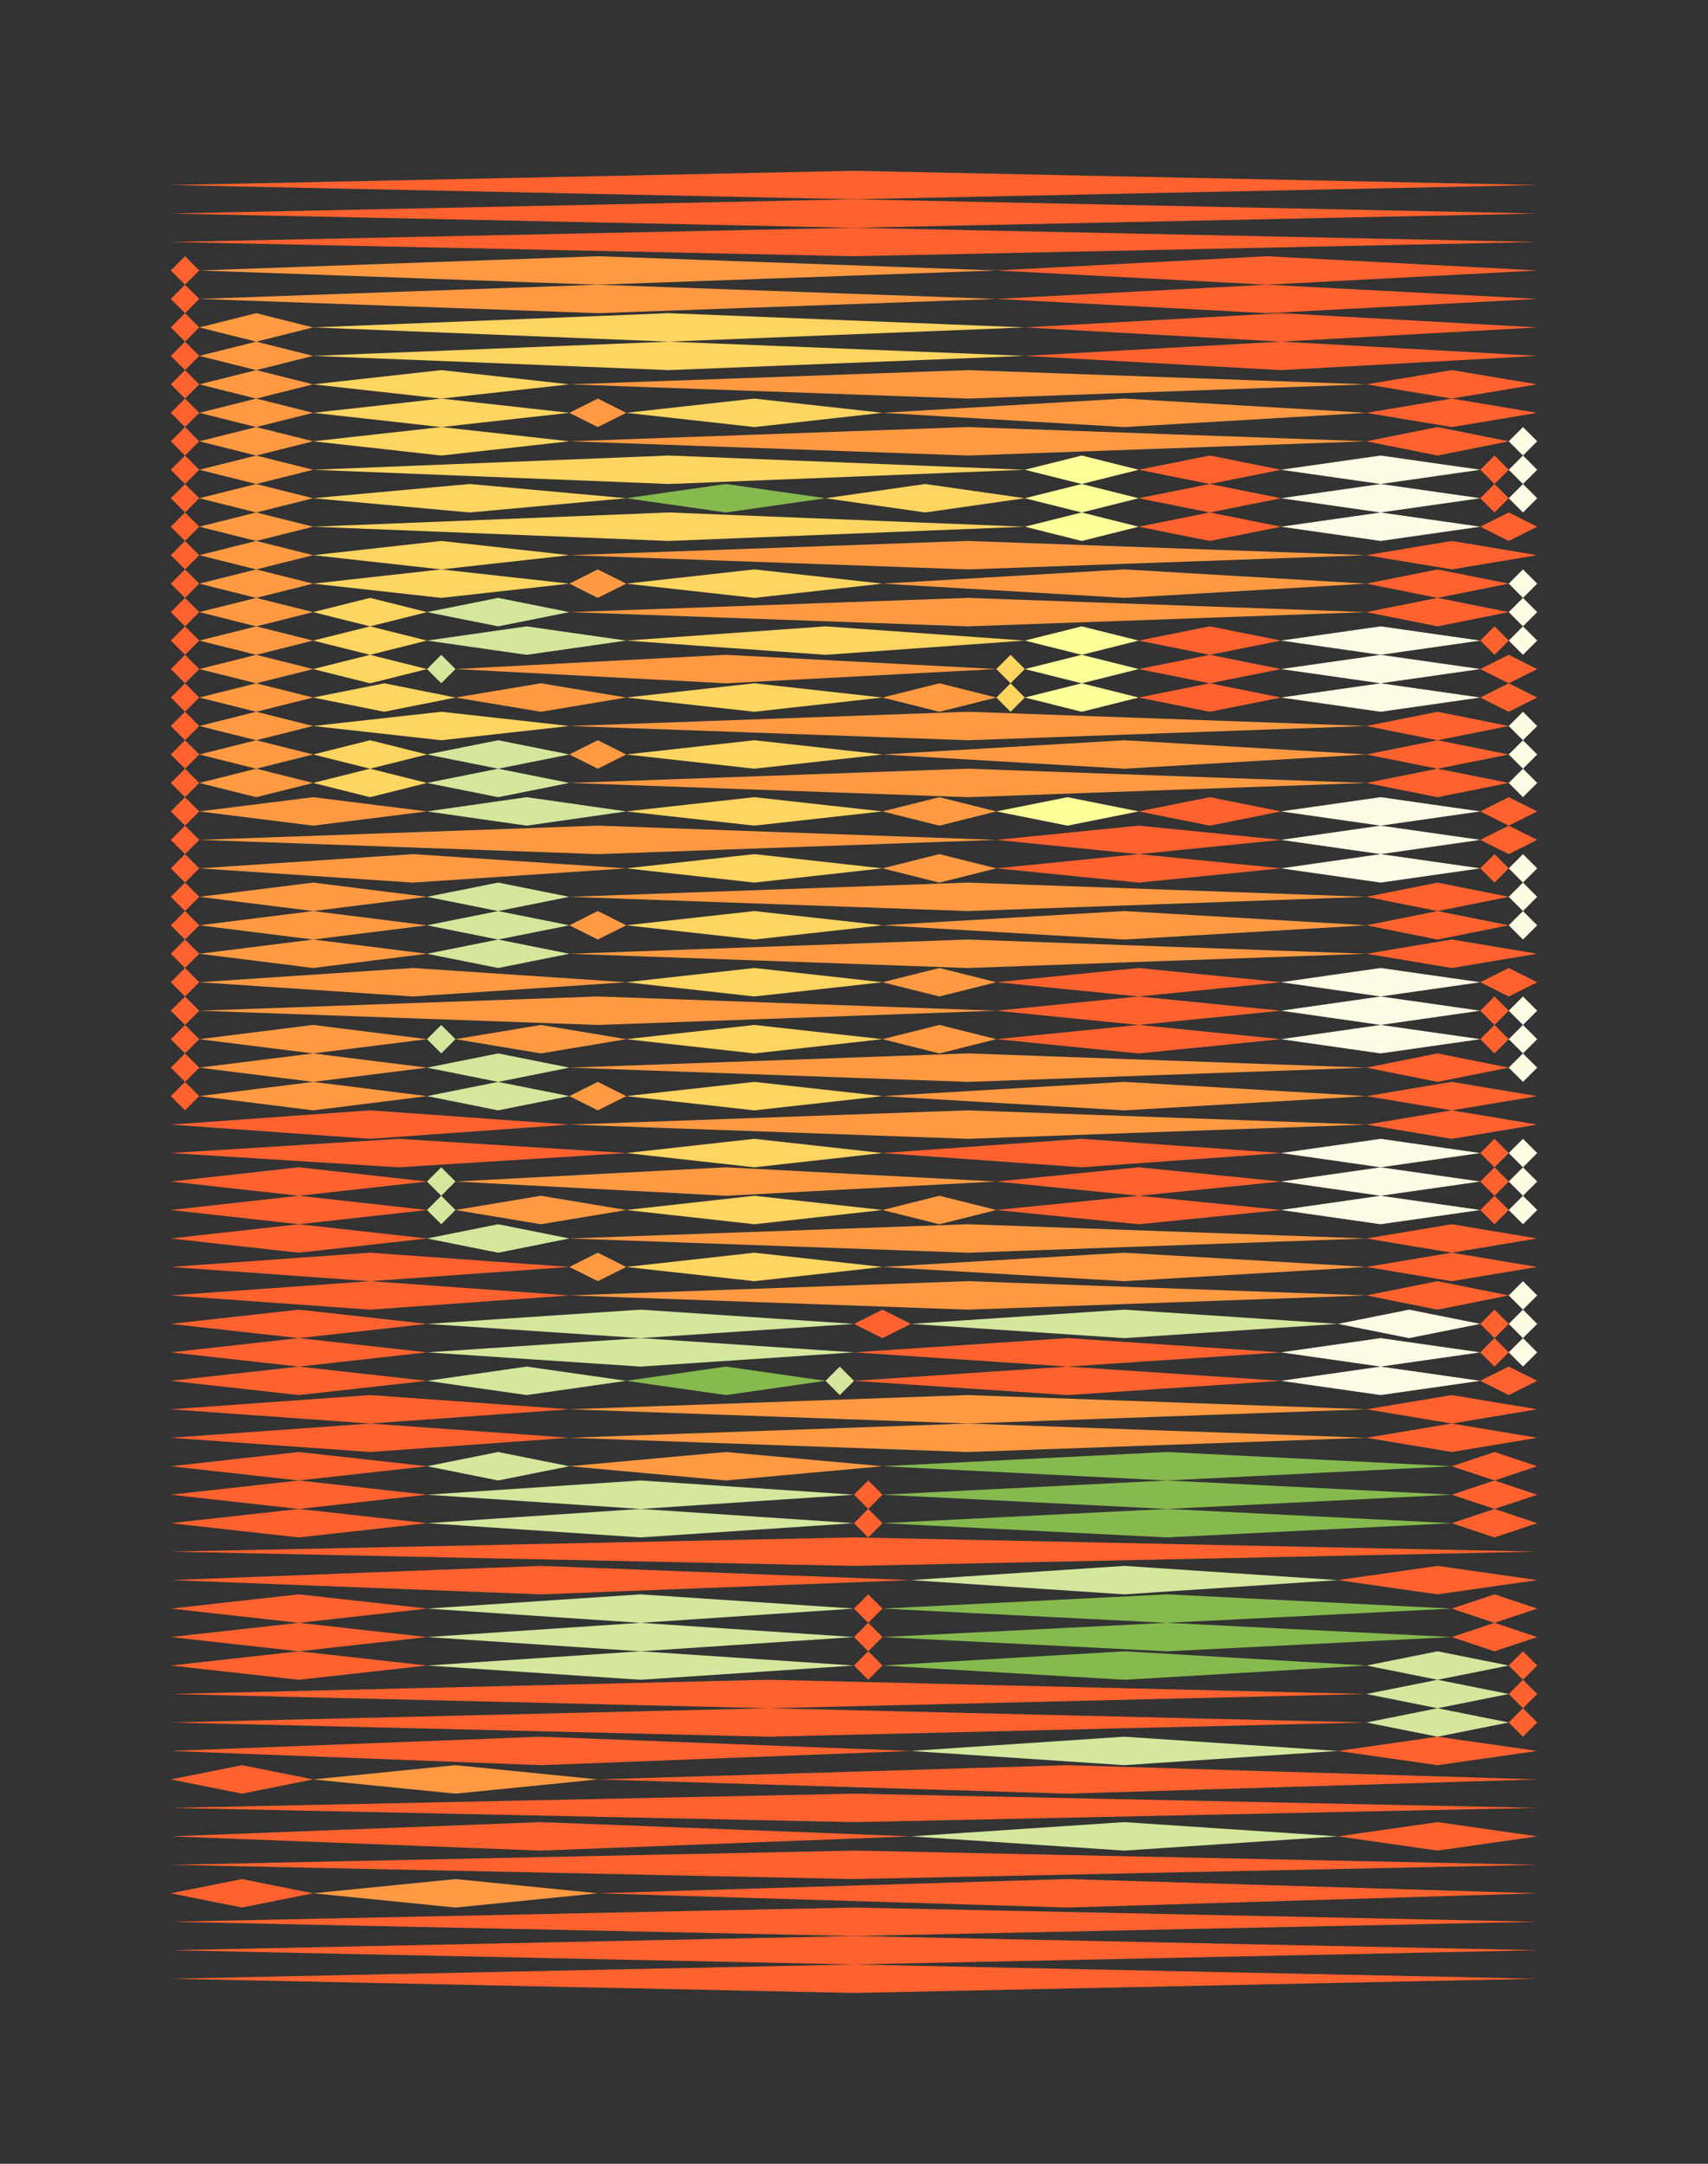 <?xml version="1.0" encoding="utf-8"?><svg id="A.A.G." viewBox="0 0 60 76" style="background-color:#3f5625;" xmlns="http://www.w3.org/2000/svg"><rect x="0" y="0" width="60" height="76" fill="#333333" stroke="none"/><g id="#ff622e" fill="#ff622e"><polygon points="30,6 54,6.5 30,7 6,6.5" /><polygon points="30,7 54,7.5 30,8 6,7.5" /><polygon points="30,8 54,8.5 30,9 6,8.5" /><polygon points="6.5,9 7,9.5 6.5,10 6,9.5" /><polygon points="44.5,9 54,9.5 44.5,10 35,9.5" /><polygon points="6.5,10 7,10.5 6.5,11 6,10.5" /><polygon points="44.5,10 54,10.5 44.5,11 35,10.5" /><polygon points="6.5,11 7,11.5 6.5,12 6,11.5" /><polygon points="45,11 54,11.5 45,12 36,11.5" /><polygon points="6.5,12 7,12.5 6.5,13 6,12.5" /><polygon points="45,12 54,12.5 45,13 36,12.5" /><polygon points="6.5,13 7,13.5 6.5,14 6,13.5" /><polygon points="51,13 54,13.5 51,14 48,13.5" /><polygon points="6.5,14 7,14.5 6.5,15 6,14.5" /><polygon points="51,14 54,14.5 51,15 48,14.5" /><polygon points="6.5,15 7,15.5 6.5,16 6,15.5" /><polygon points="50.5,15 53,15.5 50.5,16 48,15.5" /><polygon points="6.5,16 7,16.5 6.5,17 6,16.5" /><polygon points="42.5,16 45,16.5 42.5,17 40,16.5" /><polygon points="52.5,16 53,16.5 52.5,17 52,16.5" /><polygon points="6.5,17 7,17.5 6.5,18 6,17.5" /><polygon points="42.5,17 45,17.5 42.5,18 40,17.5" /><polygon points="52.5,17 53,17.5 52.5,18 52,17.5" /><polygon points="6.5,18 7,18.5 6.5,19 6,18.5" /><polygon points="42.5,18 45,18.5 42.5,19 40,18.5" /><polygon points="53,18 54,18.5 53,19 52,18.5" /><polygon points="6.5,19 7,19.5 6.5,20 6,19.5" /><polygon points="51,19 54,19.5 51,20 48,19.5" /><polygon points="6.5,20 7,20.5 6.5,21 6,20.5" /><polygon points="50.5,20 53,20.5 50.5,21 48,20.5" /><polygon points="6.5,21 7,21.5 6.5,22 6,21.5" /><polygon points="50.5,21 53,21.5 50.5,22 48,21.5" /><polygon points="6.5,22 7,22.5 6.5,23 6,22.5" /><polygon points="42.5,22 45,22.5 42.5,23 40,22.5" /><polygon points="52.5,22 53,22.5 52.5,23 52,22.5" /><polygon points="6.5,23 7,23.5 6.5,24 6,23.5" /><polygon points="42.5,23 45,23.5 42.5,24 40,23.5" /><polygon points="53,23 54,23.5 53,24 52,23.5" /><polygon points="6.5,24 7,24.5 6.5,25 6,24.5" /><polygon points="42.5,24 45,24.5 42.5,25 40,24.5" /><polygon points="53,24 54,24.5 53,25 52,24.5" /><polygon points="6.5,25 7,25.5 6.5,26 6,25.5" /><polygon points="50.5,25 53,25.5 50.5,26 48,25.5" /><polygon points="6.5,26 7,26.5 6.5,27 6,26.5" /><polygon points="50.5,26 53,26.5 50.5,27 48,26.5" /><polygon points="6.5,27 7,27.5 6.5,28 6,27.5" /><polygon points="50.5,27 53,27.5 50.5,28 48,27.5" /><polygon points="6.5,28 7,28.5 6.5,29 6,28.5" /><polygon points="42.5,28 45,28.5 42.5,29 40,28.5" /><polygon points="53,28 54,28.5 53,29 52,28.5" /><polygon points="6.5,29 7,29.5 6.5,30 6,29.5" /><polygon points="40,29 45,29.5 40,30 35,29.5" /><polygon points="53,29 54,29.5 53,30 52,29.5" /><polygon points="6.5,30 7,30.5 6.5,31 6,30.5" /><polygon points="40,30 45,30.5 40,31 35,30.5" /><polygon points="52.5,30 53,30.5 52.5,31 52,30.5" /><polygon points="6.5,31 7,31.5 6.5,32 6,31.5" /><polygon points="50.5,31 53,31.5 50.5,32 48,31.5" /><polygon points="6.5,32 7,32.5 6.5,33 6,32.5" /><polygon points="50.5,32 53,32.5 50.5,33 48,32.5" /><polygon points="6.5,33 7,33.5 6.5,34 6,33.5" /><polygon points="51,33 54,33.5 51,34 48,33.5" /><polygon points="6.5,34 7,34.5 6.5,35 6,34.5" /><polygon points="40,34 45,34.5 40,35 35,34.5" /><polygon points="53,34 54,34.5 53,35 52,34.5" /><polygon points="6.5,35 7,35.5 6.5,36 6,35.5" /><polygon points="40,35 45,35.5 40,36 35,35.5" /><polygon points="52.5,35 53,35.5 52.5,36 52,35.5" /><polygon points="6.5,36 7,36.5 6.5,37 6,36.5" /><polygon points="40,36 45,36.5 40,37 35,36.5" /><polygon points="52.5,36 53,36.5 52.5,37 52,36.5" /><polygon points="6.5,37 7,37.5 6.5,38 6,37.5" /><polygon points="50.5,37 53,37.5 50.5,38 48,37.5" /><polygon points="6.5,38 7,38.5 6.5,39 6,38.5" /><polygon points="51,38 54,38.5 51,39 48,38.5" /><polygon points="13,39 20,39.5 13,40 6,39.5" /><polygon points="51,39 54,39.5 51,40 48,39.5" /><polygon points="14,40 22,40.5 14,41 6,40.5" /><polygon points="38,40 45,40.5 38,41 31,40.5" /><polygon points="52.5,40 53,40.5 52.5,41 52,40.5" /><polygon points="10.5,41 15,41.5 10.5,42 6,41.5" /><polygon points="40,41 45,41.5 40,42 35,41.5" /><polygon points="52.5,41 53,41.5 52.5,42 52,41.5" /><polygon points="10.5,42 15,42.5 10.5,43 6,42.5" /><polygon points="40,42 45,42.5 40,43 35,42.5" /><polygon points="52.5,42 53,42.5 52.5,43 52,42.5" /><polygon points="10.5,43 15,43.5 10.5,44 6,43.5" /><polygon points="51,43 54,43.5 51,44 48,43.5" /><polygon points="13,44 20,44.5 13,45 6,44.5" /><polygon points="51,44 54,44.5 51,45 48,44.5" /><polygon points="13,45 20,45.5 13,46 6,45.5" /><polygon points="50.5,45 53,45.5 50.5,46 48,45.5" /><polygon points="10.5,46 15,46.5 10.5,47 6,46.5" /><polygon points="31,46 32,46.5 31,47 30,46.5" /><polygon points="52.5,46 53,46.5 52.5,47 52,46.5" /><polygon points="10.5,47 15,47.5 10.5,48 6,47.5" /><polygon points="37.5,47 45,47.5 37.5,48 30,47.5" /><polygon points="52.5,47 53,47.5 52.5,48 52,47.5" /><polygon points="10.5,48 15,48.5 10.5,49 6,48.5" /><polygon points="37.5,48 45,48.5 37.5,49 30,48.5" /><polygon points="53,48 54,48.5 53,49 52,48.5" /><polygon points="13,49 20,49.5 13,50 6,49.5" /><polygon points="51,49 54,49.5 51,50 48,49.5" /><polygon points="13,50 20,50.5 13,51 6,50.5" /><polygon points="51,50 54,50.5 51,51 48,50.5" /><polygon points="10.5,51 15,51.5 10.5,52 6,51.5" /><polygon points="52.5,51 54,51.5 52.5,52 51,51.5" /><polygon points="10.5,52 15,52.5 10.5,53 6,52.5" /><polygon points="30.5,52 31,52.5 30.5,53 30,52.5" /><polygon points="52.5,52 54,52.5 52.5,53 51,52.5" /><polygon points="10.5,53 15,53.5 10.5,54 6,53.5" /><polygon points="30.5,53 31,53.5 30.5,54 30,53.5" /><polygon points="52.5,53 54,53.5 52.5,54 51,53.5" /><polygon points="30,54 54,54.5 30,55 6,54.5" /><polygon points="19,55 32,55.5 19,56 6,55.5" /><polygon points="50.5,55 54,55.5 50.5,56 47,55.5" /><polygon points="10.5,56 15,56.5 10.5,57 6,56.5" /><polygon points="30.5,56 31,56.5 30.5,57 30,56.5" /><polygon points="52.5,56 54,56.5 52.5,57 51,56.5" /><polygon points="10.5,57 15,57.5 10.5,58 6,57.5" /><polygon points="30.5,57 31,57.5 30.5,58 30,57.5" /><polygon points="52.5,57 54,57.5 52.5,58 51,57.5" /><polygon points="10.5,58 15,58.5 10.5,59 6,58.5" /><polygon points="30.5,58 31,58.5 30.5,59 30,58.5" /><polygon points="53.5,58 54,58.5 53.5,59 53,58.5" /><polygon points="27,59 48,59.5 27,60 6,59.5" /><polygon points="53.5,59 54,59.5 53.5,60 53,59.5" /><polygon points="27,60 48,60.5 27,61 6,60.5" /><polygon points="53.5,60 54,60.5 53.5,61 53,60.5" /><polygon points="19,61 32,61.5 19,62 6,61.5" /><polygon points="50.5,61 54,61.5 50.5,62 47,61.5" /><polygon points="8.5,62 11,62.5 8.5,63 6,62.5" /><polygon points="37.5,62 54,62.5 37.5,63 21,62.5" /><polygon points="30,63 54,63.5 30,64 6,63.5" /><polygon points="19,64 32,64.5 19,65 6,64.5" /><polygon points="50.5,64 54,64.5 50.5,65 47,64.5" /><polygon points="30,65 54,65.5 30,66 6,65.5" /><polygon points="8.5,66 11,66.5 8.5,67 6,66.5" /><polygon points="37.5,66 54,66.5 37.5,67 21,66.5" /><polygon points="30,67 54,67.5 30,68 6,67.5" /><polygon points="30,68 54,68.5 30,69 6,68.5" /><polygon points="30,69 54,69.5 30,70 6,69.5" /></g><g id="#ff9a42" fill="#ff9a42"><polygon points="21,9 35,9.5 21,10 7,9.5" /><polygon points="21,10 35,10.5 21,11 7,10.5" /><polygon points="9,11 11,11.5 9,12 7,11.5" /><polygon points="9,12 11,12.5 9,13 7,12.5" /><polygon points="9,13 11,13.5 9,14 7,13.5" /><polygon points="34,13 48,13.5 34,14 20,13.5" /><polygon points="9,14 11,14.5 9,15 7,14.5" /><polygon points="21,14 22,14.5 21,15 20,14.5" /><polygon points="39.5,14 48,14.5 39.5,15 31,14.5" /><polygon points="9,15 11,15.5 9,16 7,15.5" /><polygon points="34,15 48,15.5 34,16 20,15.5" /><polygon points="9,16 11,16.5 9,17 7,16.5" /><polygon points="9,17 11,17.5 9,18 7,17.5" /><polygon points="9,18 11,18.5 9,19 7,18.5" /><polygon points="9,19 11,19.5 9,20 7,19.5" /><polygon points="34,19 48,19.5 34,20 20,19.5" /><polygon points="9,20 11,20.5 9,21 7,20.5" /><polygon points="21,20 22,20.5 21,21 20,20.5" /><polygon points="39.5,20 48,20.5 39.5,21 31,20.5" /><polygon points="9,21 11,21.5 9,22 7,21.5" /><polygon points="34,21 48,21.5 34,22 20,21.5" /><polygon points="9,22 11,22.5 9,23 7,22.5" /><polygon points="9,23 11,23.5 9,24 7,23.5" /><polygon points="25.5,23 35,23.5 25.5,24 16,23.5" /><polygon points="9,24 11,24.5 9,25 7,24.5" /><polygon points="19,24 22,24.5 19,25 16,24.5" /><polygon points="33,24 35,24.5 33,25 31,24.5" /><polygon points="9,25 11,25.5 9,26 7,25.5" /><polygon points="34,25 48,25.5 34,26 20,25.5" /><polygon points="9,26 11,26.5 9,27 7,26.5" /><polygon points="21,26 22,26.5 21,27 20,26.5" /><polygon points="39.5,26 48,26.5 39.5,27 31,26.5" /><polygon points="9,27 11,27.5 9,28 7,27.5" /><polygon points="34,27 48,27.5 34,28 20,27.5" /><polygon points="11,28 15,28.5 11,29 7,28.5" /><polygon points="33,28 35,28.5 33,29 31,28.5" /><polygon points="21,29 35,29.5 21,30 7,29.5" /><polygon points="14.5,30 22,30.5 14.5,31 7,30.5" /><polygon points="33,30 35,30.5 33,31 31,30.5" /><polygon points="11,31 15,31.5 11,32 7,31.5" /><polygon points="34,31 48,31.5 34,32 20,31.5" /><polygon points="11,32 15,32.5 11,33 7,32.5" /><polygon points="21,32 22,32.5 21,33 20,32.5" /><polygon points="39.5,32 48,32.5 39.5,33 31,32.5" /><polygon points="11,33 15,33.5 11,34 7,33.5" /><polygon points="34,33 48,33.5 34,34 20,33.5" /><polygon points="14.5,34 22,34.5 14.5,35 7,34.5" /><polygon points="33,34 35,34.5 33,35 31,34.5" /><polygon points="21,35 35,35.5 21,36 7,35.5" /><polygon points="11,36 15,36.5 11,37 7,36.5" /><polygon points="19,36 22,36.5 19,37 16,36.5" /><polygon points="33,36 35,36.5 33,37 31,36.5" /><polygon points="11,37 15,37.5 11,38 7,37.5" /><polygon points="34,37 48,37.5 34,38 20,37.5" /><polygon points="11,38 15,38.5 11,39 7,38.5" /><polygon points="21,38 22,38.5 21,39 20,38.5" /><polygon points="39.5,38 48,38.5 39.5,39 31,38.5" /><polygon points="34,39 48,39.5 34,40 20,39.5" /><polygon points="25.5,41 35,41.5 25.5,42 16,41.5" /><polygon points="19,42 22,42.5 19,43 16,42.5" /><polygon points="33,42 35,42.5 33,43 31,42.5" /><polygon points="34,43 48,43.5 34,44 20,43.5" /><polygon points="21,44 22,44.5 21,45 20,44.5" /><polygon points="39.5,44 48,44.5 39.5,45 31,44.5" /><polygon points="34,45 48,45.5 34,46 20,45.5" /><polygon points="34,49 48,49.5 34,50 20,49.5" /><polygon points="34,50 48,50.5 34,51 20,50.5" /><polygon points="25.5,51 31,51.5 25.5,52 20,51.5" /><polygon points="16,62 21,62.5 16,63 11,62.5" /><polygon points="16,66 21,66.5 16,67 11,66.5" /></g><g id="#ffd561" fill="#ffd561"><polygon points="23.5,11 36,11.5 23.5,12 11,11.5" /><polygon points="23.5,12 36,12.5 23.5,13 11,12.5" /><polygon points="15.5,13 20,13.5 15.5,14 11,13.5" /><polygon points="15.5,14 20,14.5 15.5,15 11,14.5" /><polygon points="26.5,14 31,14.5 26.5,15 22,14.5" /><polygon points="15.5,15 20,15.5 15.5,16 11,15.5" /><polygon points="23.5,16 36,16.5 23.5,17 11,16.5" /><polygon points="16.5,17 22,17.5 16.5,18 11,17.5" /><polygon points="32.5,17 36,17.5 32.5,18 29,17.5" /><polygon points="23.5,18 36,18.5 23.5,19 11,18.5" /><polygon points="15.5,19 20,19.5 15.5,20 11,19.5" /><polygon points="15.5,20 20,20.5 15.5,21 11,20.5" /><polygon points="26.5,20 31,20.5 26.5,21 22,20.5" /><polygon points="13,21 15,21.5 13,22 11,21.5" /><polygon points="13,22 15,22.5 13,23 11,22.5" /><polygon points="29,22 36,22.5 29,23 22,22.5" /><polygon points="13,23 15,23.5 13,24 11,23.5" /><polygon points="35.5,23 36,23.5 35.5,24 35,23.5" /><polygon points="13.5,24 16,24.5 13.5,25 11,24.5" /><polygon points="26.5,24 31,24.5 26.5,25 22,24.5" /><polygon points="35.5,24 36,24.5 35.5,25 35,24.5" /><polygon points="15.5,25 20,25.5 15.5,26 11,25.5" /><polygon points="13,26 15,26.5 13,27 11,26.5" /><polygon points="26.5,26 31,26.5 26.5,27 22,26.5" /><polygon points="13,27 15,27.5 13,28 11,27.5" /><polygon points="26.5,28 31,28.5 26.5,29 22,28.5" /><polygon points="26.5,30 31,30.5 26.5,31 22,30.5" /><polygon points="26.5,32 31,32.5 26.5,33 22,32.5" /><polygon points="26.5,34 31,34.5 26.5,35 22,34.5" /><polygon points="26.5,36 31,36.5 26.5,37 22,36.5" /><polygon points="26.5,38 31,38.5 26.5,39 22,38.5" /><polygon points="26.5,40 31,40.5 26.5,41 22,40.5" /><polygon points="26.5,42 31,42.5 26.5,43 22,42.5" /><polygon points="26.5,44 31,44.5 26.5,45 22,44.5" /></g><g id="#fdff99" fill="#fdff99"><polygon points="38,16 40,16.5 38,17 36,16.5" /><polygon points="38,17 40,17.5 38,18 36,17.5" /><polygon points="38,18 40,18.5 38,19 36,18.5" /><polygon points="38,22 40,22.5 38,23 36,22.5" /><polygon points="38,23 40,23.5 38,24 36,23.5" /><polygon points="38,24 40,24.5 38,25 36,24.5" /><polygon points="37.5,28 40,28.5 37.5,29 35,28.5" /></g><g id="#fffce5" fill="#fffce5"><polygon points="53.5,15 54,15.5 53.5,16 53,15.5" /><polygon points="48.5,16 52,16.5 48.5,17 45,16.5" /><polygon points="53.5,16 54,16.5 53.5,17 53,16.5" /><polygon points="48.5,17 52,17.5 48.5,18 45,17.5" /><polygon points="53.5,17 54,17.5 53.5,18 53,17.5" /><polygon points="48.5,18 52,18.5 48.5,19 45,18.5" /><polygon points="53.5,20 54,20.5 53.5,21 53,20.5" /><polygon points="53.5,21 54,21.5 53.5,22 53,21.5" /><polygon points="48.5,22 52,22.5 48.5,23 45,22.5" /><polygon points="53.5,22 54,22.5 53.5,23 53,22.5" /><polygon points="48.5,23 52,23.5 48.5,24 45,23.5" /><polygon points="48.5,24 52,24.5 48.5,25 45,24.5" /><polygon points="53.5,25 54,25.5 53.5,26 53,25.5" /><polygon points="53.5,26 54,26.5 53.5,27 53,26.5" /><polygon points="53.5,27 54,27.5 53.5,28 53,27.5" /><polygon points="48.5,28 52,28.5 48.5,29 45,28.5" /><polygon points="48.5,29 52,29.5 48.5,30 45,29.5" /><polygon points="48.5,30 52,30.5 48.5,31 45,30.5" /><polygon points="53.5,30 54,30.5 53.5,31 53,30.5" /><polygon points="53.5,31 54,31.5 53.5,32 53,31.5" /><polygon points="53.5,32 54,32.5 53.5,33 53,32.5" /><polygon points="48.5,34 52,34.5 48.5,35 45,34.5" /><polygon points="48.5,35 52,35.5 48.5,36 45,35.5" /><polygon points="53.5,35 54,35.5 53.5,36 53,35.5" /><polygon points="48.5,36 52,36.5 48.5,37 45,36.5" /><polygon points="53.5,36 54,36.5 53.5,37 53,36.5" /><polygon points="53.5,37 54,37.5 53.5,38 53,37.5" /><polygon points="48.5,40 52,40.5 48.5,41 45,40.5" /><polygon points="53.5,40 54,40.5 53.5,41 53,40.5" /><polygon points="48.5,41 52,41.5 48.5,42 45,41.5" /><polygon points="53.5,41 54,41.5 53.5,42 53,41.5" /><polygon points="48.5,42 52,42.5 48.5,43 45,42.5" /><polygon points="53.5,42 54,42.5 53.5,43 53,42.5" /><polygon points="53.5,45 54,45.5 53.5,46 53,45.5" /><polygon points="49.5,46 52,46.5 49.5,47 47,46.5" /><polygon points="53.5,46 54,46.5 53.5,47 53,46.5" /><polygon points="48.5,47 52,47.5 48.5,48 45,47.5" /><polygon points="53.5,47 54,47.5 53.5,48 53,47.5" /><polygon points="48.5,48 52,48.5 48.5,49 45,48.5" /></g><g id="#d4e79d" fill="#d4e79d"><polygon points="17.5,21 20,21.5 17.5,22 15,21.5" /><polygon points="18.5,22 22,22.5 18.5,23 15,22.5" /><polygon points="15.5,23 16,23.5 15.5,24 15,23.5" /><polygon points="17.5,26 20,26.5 17.5,27 15,26.5" /><polygon points="17.5,27 20,27.5 17.5,28 15,27.5" /><polygon points="18.5,28 22,28.5 18.5,29 15,28.5" /><polygon points="17.5,31 20,31.5 17.5,32 15,31.5" /><polygon points="17.5,32 20,32.5 17.5,33 15,32.5" /><polygon points="17.5,33 20,33.5 17.5,34 15,33.5" /><polygon points="15.5,36 16,36.5 15.5,37 15,36.5" /><polygon points="17.5,37 20,37.5 17.5,38 15,37.5" /><polygon points="17.5,38 20,38.5 17.5,39 15,38.5" /><polygon points="15.5,41 16,41.5 15.5,42 15,41.5" /><polygon points="15.5,42 16,42.5 15.5,43 15,42.5" /><polygon points="17.5,43 20,43.5 17.5,44 15,43.5" /><polygon points="22.5,46 30,46.5 22.5,47 15,46.5" /><polygon points="39.5,46 47,46.5 39.5,47 32,46.5" /><polygon points="22.5,47 30,47.5 22.5,48 15,47.5" /><polygon points="18.5,48 22,48.5 18.5,49 15,48.5" /><polygon points="29.5,48 30,48.5 29.5,49 29,48.5" /><polygon points="17.5,51 20,51.5 17.5,52 15,51.5" /><polygon points="22.5,52 30,52.5 22.5,53 15,52.5" /><polygon points="22.5,53 30,53.5 22.5,54 15,53.5" /><polygon points="39.5,55 47,55.5 39.5,56 32,55.5" /><polygon points="22.5,56 30,56.5 22.5,57 15,56.5" /><polygon points="22.5,57 30,57.5 22.5,58 15,57.5" /><polygon points="22.5,58 30,58.5 22.5,59 15,58.5" /><polygon points="50.5,58 53,58.5 50.5,59 48,58.5" /><polygon points="50.5,59 53,59.5 50.5,60 48,59.5" /><polygon points="50.5,60 53,60.5 50.5,61 48,60.5" /><polygon points="39.5,61 47,61.5 39.5,62 32,61.5" /><polygon points="39.5,64 47,64.5 39.5,65 32,64.5" /></g><g id="#86ba4f" fill="#86ba4f"><polygon points="25.5,17 29,17.5 25.5,18 22,17.5" /><polygon points="25.5,48 29,48.5 25.5,49 22,48.5" /><polygon points="41,51 51,51.5 41,52 31,51.5" /><polygon points="41,52 51,52.5 41,53 31,52.5" /><polygon points="41,53 51,53.5 41,54 31,53.5" /><polygon points="41,56 51,56.5 41,57 31,56.5" /><polygon points="41,57 51,57.5 41,58 31,57.5" /><polygon points="39.5,58 48,58.5 39.5,59 31,58.5" /></g><g id="#2c851f" fill="#2c851f"></g></svg>